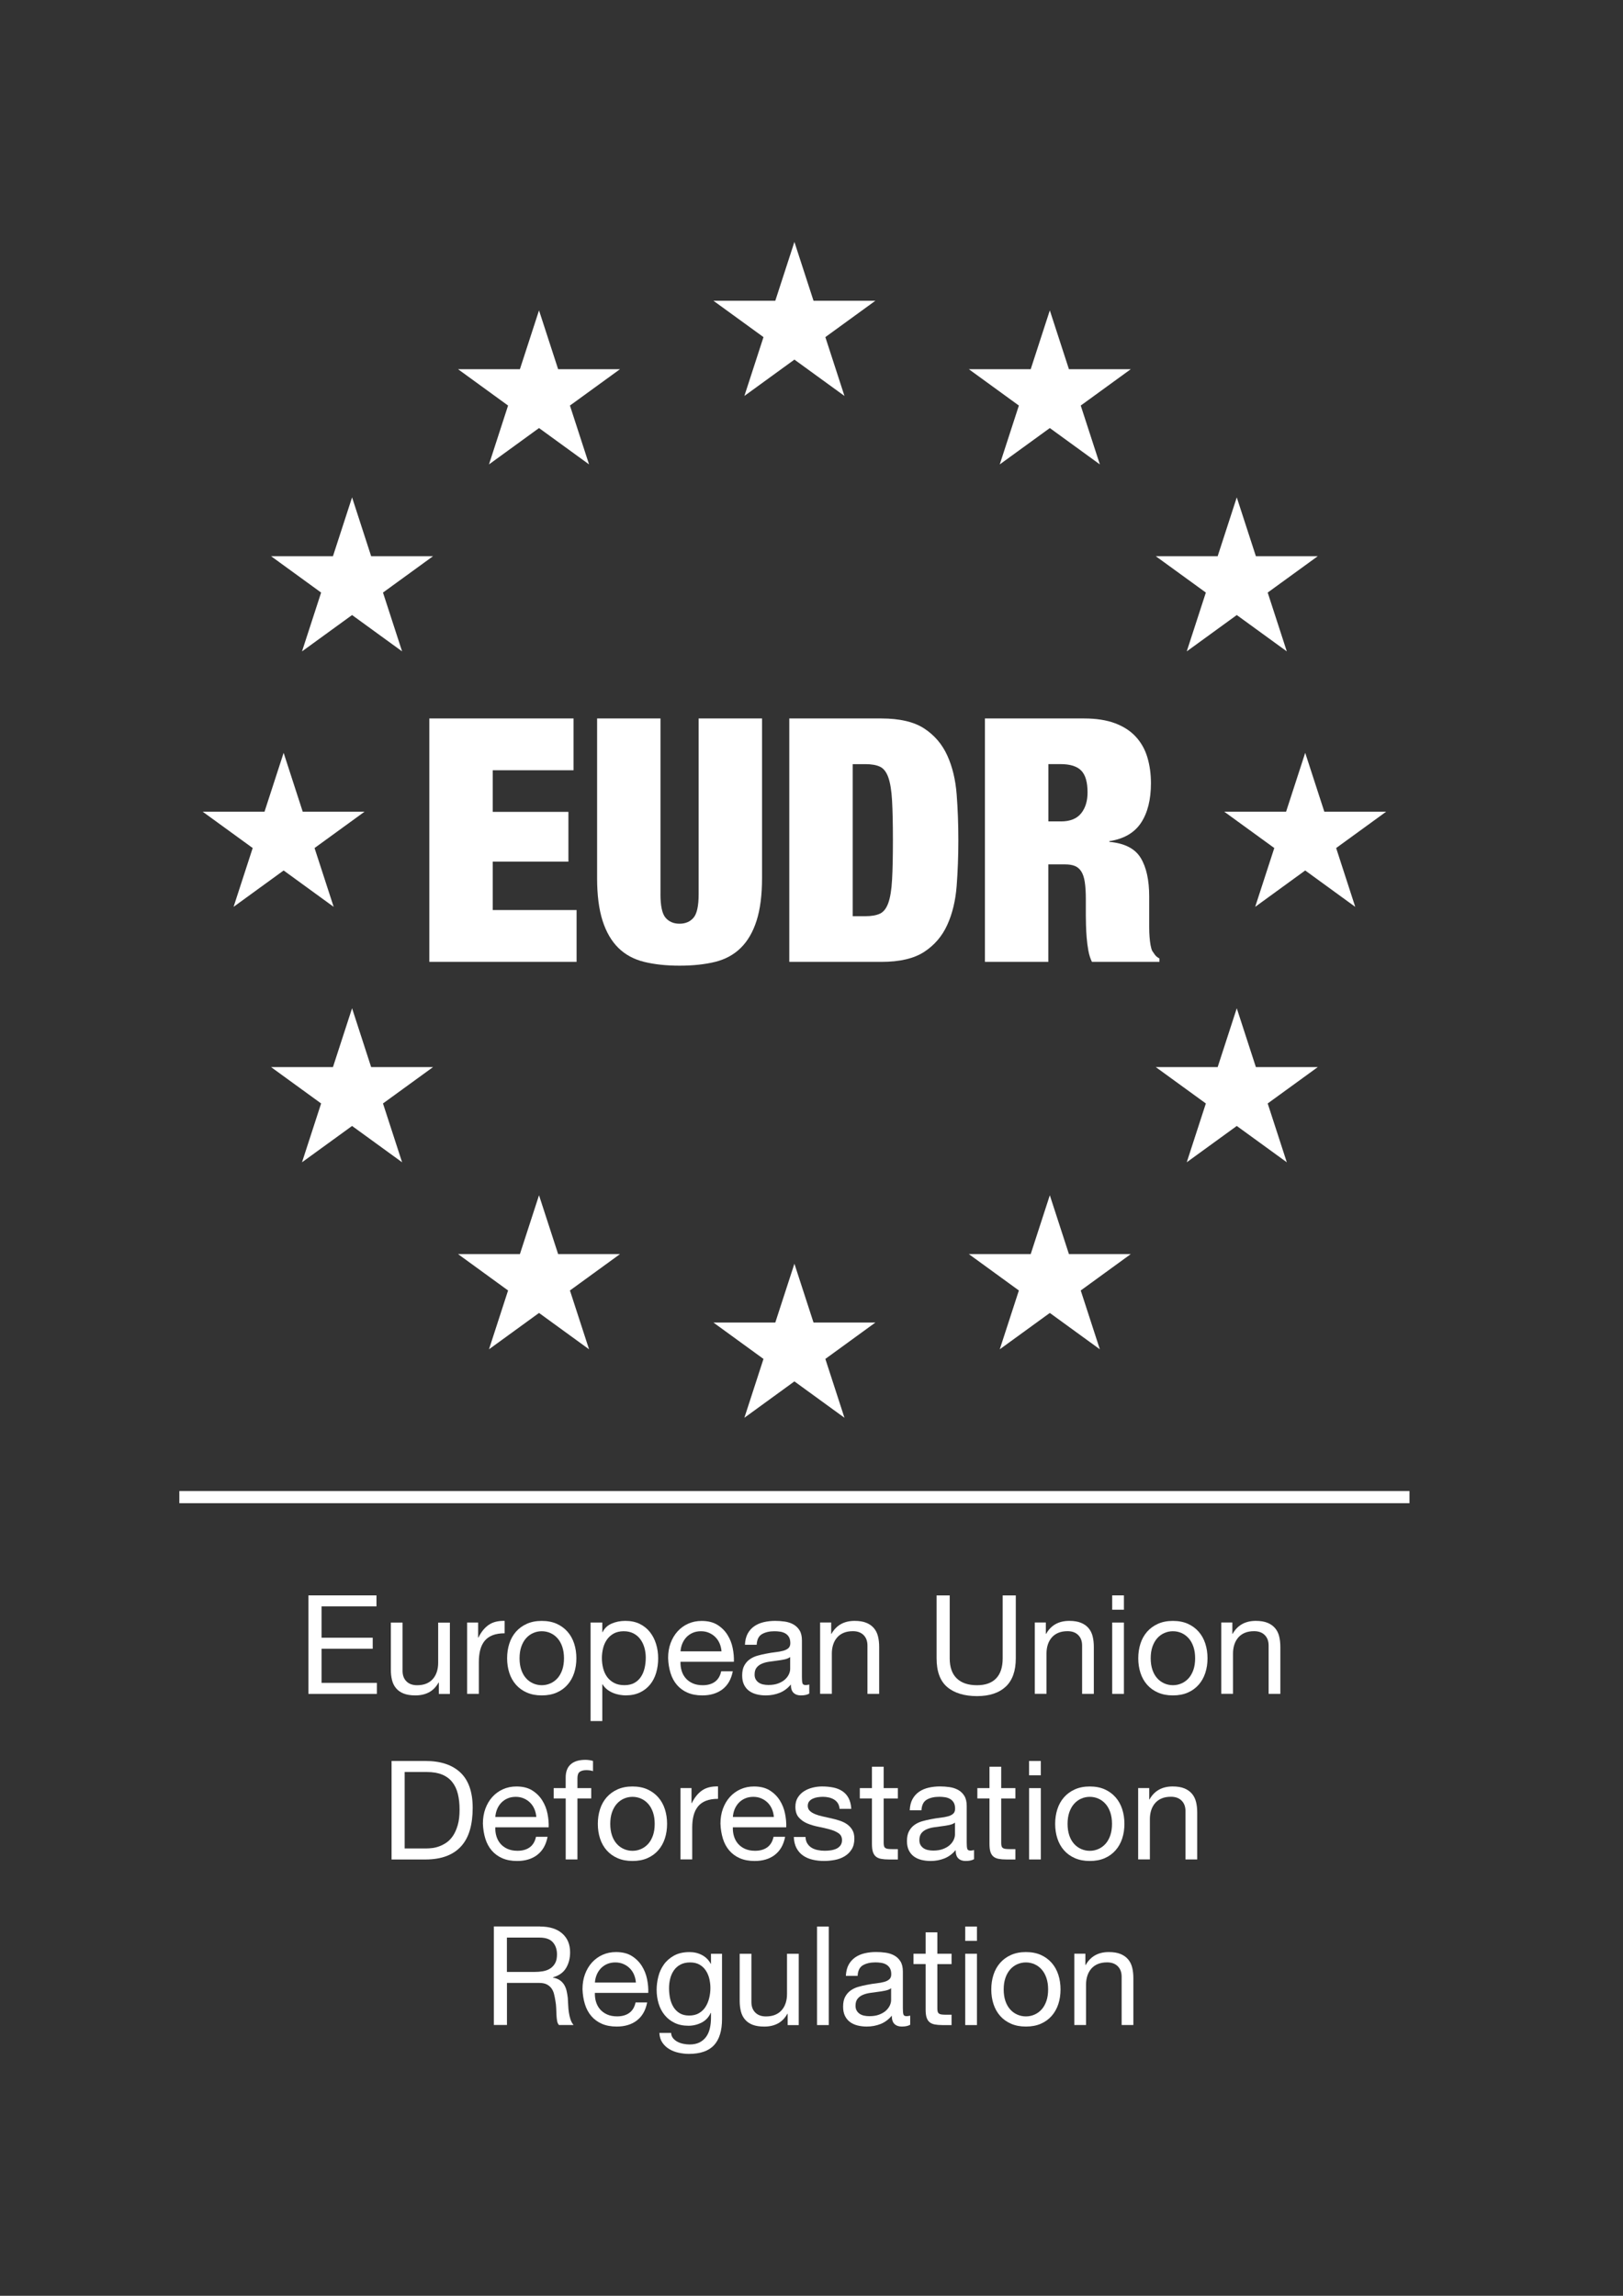 <?xml version="1.0" encoding="UTF-8"?>
<svg id="Modo_de_aislamiento" xmlns="http://www.w3.org/2000/svg" version="1.1" viewBox="0 0 595.28 841.89">
  <rect x="0" y="0" width="595.28" height="841.89" fill="#333333" stroke="none"/>
  <!-- Generator: Adobe Illustrator 29.8.1, SVG Export Plug-In . SVG Version: 2.1.1 Build 2)  -->
  <defs>
    <style>
      .st0 {
        fill: #fff;
      }
    </style>
  </defs>
  <g>
    <polygon class="st0" points="291.37 88.72 284.36 110.29 261.67 110.29 261.67 110.29 280.03 123.62 273.02 145.2 291.37 131.87 309.73 145.2 302.72 123.62 321.07 110.29 298.38 110.29 291.37 88.72"/>
    <polygon class="st0" points="298.38 484.99 291.37 463.42 284.36 484.99 261.67 484.99 280.03 498.33 273.02 519.91 291.37 506.57 309.73 519.91 302.72 498.33 321.07 484.99 298.38 484.99"/>
    <polygon class="st0" points="104.03 319.21 122.38 332.55 115.37 310.98 133.72 297.65 111.03 297.65 104.03 276.07 97.02 297.65 74.33 297.65 92.68 310.98 85.67 332.55 104.03 319.21"/>
    <polygon class="st0" points="197.7 113.82 190.69 135.39 168 135.39 186.35 148.72 179.35 170.3 197.7 156.97 216.05 170.3 209.04 148.72 227.4 135.39 204.71 135.39 197.7 113.82"/>
    <polygon class="st0" points="129.13 182.39 122.12 203.97 99.43 203.97 117.78 217.3 110.77 238.87 129.13 225.54 147.48 238.87 147.48 238.87 147.48 238.87 140.47 217.3 158.82 203.97 136.13 203.97 129.13 182.39"/>
    <polygon class="st0" points="136.13 391.32 129.13 369.74 122.12 391.32 99.43 391.32 117.78 404.65 110.77 426.22 129.13 412.9 147.48 426.22 140.47 404.65 158.82 391.32 136.13 391.32"/>
    <polygon class="st0" points="204.71 459.89 197.7 438.31 190.69 459.89 168 459.89 186.35 473.23 179.35 494.8 197.7 481.47 216.05 494.8 209.04 473.23 227.4 459.89 204.71 459.89"/>
    <polygon class="st0" points="508.42 297.65 485.73 297.65 478.72 276.07 471.71 297.65 449.02 297.65 467.38 310.98 460.37 332.55 478.72 319.21 497.07 332.55 490.07 310.98 508.42 297.65"/>
    <polygon class="st0" points="385.05 113.82 378.04 135.39 355.35 135.39 373.7 148.72 366.69 170.3 385.05 156.97 403.4 170.3 396.39 148.72 414.74 135.39 392.06 135.39 385.05 113.82"/>
    <polygon class="st0" points="442.28 217.3 435.27 238.87 453.62 225.54 471.97 238.87 464.96 217.3 483.32 203.97 460.63 203.97 453.62 182.39 446.61 203.97 423.92 203.97 442.28 217.3"/>
    <polygon class="st0" points="460.63 391.32 453.62 369.74 446.61 391.32 423.92 391.32 442.28 404.65 435.27 426.22 453.62 412.9 471.97 426.22 464.96 404.65 483.32 391.32 460.63 391.32"/>
    <polygon class="st0" points="392.06 459.89 385.05 438.31 378.04 459.89 355.35 459.89 373.7 473.23 366.69 494.8 385.05 481.47 403.4 494.8 396.39 473.23 414.74 459.89 392.06 459.89"/>
  </g>
  <rect class="st0" x="65.78" y="546.78" width="451.19" height="4.46"/>
  <g>
    <path class="st0" d="M210.36,263.47v19h-29.63v15.25h27.75v18.25h-27.75v17.75h30.75v19h-54.01v-89.26h52.88Z"/>
    <path class="st0" d="M242.24,327.85c0,4.33.62,7.23,1.87,8.69,1.25,1.46,2.96,2.19,5.13,2.19s3.88-.73,5.13-2.19c1.25-1.46,1.88-4.35,1.88-8.69v-64.38h23.25v58.51c0,6.25-.67,11.46-2,15.63-1.33,4.17-3.27,7.5-5.81,10-2.54,2.5-5.69,4.21-9.44,5.13-3.75.92-8.08,1.38-13,1.38s-9.15-.46-12.94-1.38c-3.79-.92-6.96-2.63-9.5-5.13-2.54-2.5-4.48-5.83-5.81-10-1.33-4.17-2-9.38-2-15.63v-58.51h23.25v64.38Z"/>
    <path class="st0" d="M323.25,263.47c6.75,0,12,1.23,15.75,3.69,3.75,2.46,6.56,5.75,8.44,9.88,1.88,4.13,3.02,8.88,3.44,14.25.42,5.38.62,10.98.62,16.81s-.21,11.44-.62,16.81c-.42,5.38-1.56,10.13-3.44,14.25-1.87,4.13-4.69,7.42-8.44,9.88-3.75,2.46-9,3.69-15.75,3.69h-33.76v-89.26h33.76ZM317.38,335.98c2.25,0,4.04-.31,5.38-.94,1.33-.63,2.35-1.94,3.06-3.94.71-2,1.17-4.83,1.37-8.5.21-3.67.31-8.5.31-14.5s-.11-10.83-.31-14.5c-.21-3.67-.67-6.5-1.37-8.5-.71-2-1.73-3.31-3.06-3.94-1.33-.63-3.13-.94-5.38-.94h-4.63v55.76h4.63Z"/>
    <path class="st0" d="M397.64,263.47c4.42,0,8.19.58,11.31,1.75,3.13,1.17,5.67,2.81,7.63,4.94,1.96,2.13,3.38,4.65,4.25,7.56.87,2.92,1.31,6.08,1.31,9.5,0,6-1.21,10.84-3.63,14.5-2.42,3.67-6.29,5.92-11.63,6.75v.25c5.58.5,9.42,2.46,11.5,5.88,2.08,3.42,3.12,8.13,3.12,14.13v11.25c0,1.25.04,2.44.13,3.56.08,1.13.21,2.15.37,3.06.17.92.38,1.63.63,2.13.33.5.67.98,1,1.44.33.46.87.9,1.62,1.31v1.25h-24.75c-.58-1.17-1.02-2.54-1.31-4.13-.29-1.58-.5-3.17-.62-4.75-.13-1.58-.21-3.1-.25-4.56-.04-1.46-.06-2.65-.06-3.56v-6c0-2.5-.13-4.58-.38-6.25-.25-1.67-.69-2.98-1.31-3.94-.63-.96-1.42-1.63-2.38-2-.96-.38-2.15-.56-3.56-.56h-6.13v35.75h-23.25v-89.26h36.38ZM389.14,301.22c3.33,0,5.79-.98,7.38-2.94,1.58-1.96,2.37-4.52,2.37-7.69,0-3.75-.77-6.42-2.31-8-1.54-1.58-4.06-2.38-7.56-2.38h-4.5v21h4.63Z"/>
  </g>
  <g>
    <path class="st0" d="M138.08,585.03v4.05h-20.14v11.49h18.77v4.05h-18.77v12.5h20.29v4.05h-25.1v-36.13h24.95Z"/>
    <path class="st0" d="M160.95,621.16v-4.15h-.1c-.91,1.62-2.07,2.81-3.49,3.57-1.42.76-3.09,1.14-5.01,1.14-1.72,0-3.15-.23-4.3-.68s-2.07-1.1-2.78-1.95c-.71-.84-1.21-1.85-1.49-3.01-.29-1.16-.43-2.45-.43-3.87v-17.2h4.3v17.71c0,1.62.47,2.9,1.42,3.85.94.94,2.24,1.42,3.9,1.42,1.32,0,2.45-.2,3.42-.61.96-.4,1.76-.98,2.4-1.72.64-.74,1.12-1.61,1.44-2.61.32-1,.48-2.08.48-3.26v-14.77h4.3v26.16h-4.05Z"/>
    <path class="st0" d="M175.37,595v5.52h.1c1.04-2.13,2.33-3.69,3.85-4.71s3.44-1.48,5.77-1.42v4.55c-1.72,0-3.19.24-4.4.71-1.21.47-2.19,1.16-2.93,2.07-.74.91-1.28,2.02-1.62,3.31s-.51,2.79-.51,4.48v11.64h-4.3v-26.16h4.05Z"/>
    <path class="st0" d="M186.81,602.72c.54-1.67,1.35-3.12,2.43-4.35,1.08-1.23,2.41-2.2,4-2.91,1.59-.71,3.41-1.06,5.46-1.06s3.92.35,5.49,1.06c1.57.71,2.89,1.68,3.97,2.91,1.08,1.23,1.89,2.68,2.43,4.35.54,1.67.81,3.47.81,5.39s-.27,3.71-.81,5.36c-.54,1.65-1.35,3.1-2.43,4.33-1.08,1.23-2.4,2.19-3.97,2.88-1.57.69-3.4,1.04-5.49,1.04s-3.88-.35-5.46-1.04c-1.59-.69-2.92-1.65-4-2.88-1.08-1.23-1.89-2.67-2.43-4.33-.54-1.65-.81-3.44-.81-5.36s.27-3.72.81-5.39ZM191.19,612.33c.42,1.23,1,2.26,1.75,3.09.74.83,1.61,1.46,2.61,1.9,1,.44,2.05.66,3.16.66s2.17-.22,3.16-.66c1-.44,1.86-1.07,2.61-1.9.74-.83,1.32-1.86,1.75-3.09.42-1.23.63-2.64.63-4.22s-.21-2.99-.63-4.23c-.42-1.23-1-2.27-1.75-3.11s-1.61-1.48-2.61-1.92c-1-.44-2.05-.66-3.16-.66s-2.17.22-3.16.66c-1,.44-1.86,1.08-2.61,1.92-.74.84-1.32,1.88-1.75,3.11-.42,1.23-.63,2.64-.63,4.23s.21,2.99.63,4.22Z"/>
    <path class="st0" d="M220.91,595v3.54h.1c.71-1.45,1.82-2.51,3.34-3.16,1.52-.66,3.19-.99,5.01-.99,2.02,0,3.79.37,5.29,1.11s2.75,1.75,3.74,3.01c.99,1.27,1.75,2.72,2.25,4.38.51,1.65.76,3.41.76,5.26s-.25,3.61-.73,5.26c-.49,1.65-1.23,3.1-2.23,4.33-1,1.23-2.24,2.2-3.74,2.91s-3.25,1.06-5.24,1.06c-.64,0-1.36-.07-2.15-.2-.79-.14-1.58-.35-2.35-.66s-1.51-.72-2.2-1.24c-.69-.52-1.27-1.17-1.75-1.95h-.1v13.46h-4.3v-36.13h4.3ZM236.37,604.29c-.32-1.16-.81-2.2-1.47-3.11-.66-.91-1.5-1.64-2.53-2.18s-2.23-.81-3.62-.81-2.68.29-3.69.86c-1.01.57-1.84,1.32-2.48,2.25-.64.93-1.1,1.98-1.39,3.16-.29,1.18-.43,2.38-.43,3.59,0,1.28.15,2.52.46,3.72.3,1.2.78,2.25,1.44,3.16.66.91,1.51,1.64,2.55,2.2s2.31.84,3.8.84,2.72-.29,3.72-.86c.99-.57,1.8-1.33,2.4-2.28.61-.94,1.04-2.02,1.32-3.24.27-1.21.4-2.46.4-3.74,0-1.21-.16-2.4-.48-3.57Z"/>
    <path class="st0" d="M264.99,619.49c-1.96,1.48-4.42,2.23-7.39,2.23-2.09,0-3.9-.34-5.44-1.01-1.54-.67-2.83-1.62-3.87-2.83s-1.83-2.66-2.35-4.35c-.52-1.69-.82-3.52-.89-5.52,0-1.99.3-3.81.91-5.46.61-1.65,1.46-3.09,2.55-4.3,1.1-1.21,2.4-2.16,3.9-2.83,1.5-.67,3.14-1.01,4.93-1.01,2.33,0,4.26.48,5.79,1.44,1.53.96,2.77,2.18,3.69,3.67.93,1.48,1.57,3.1,1.92,4.86.35,1.75.5,3.42.43,5.01h-19.58c-.03,1.15.1,2.23.41,3.26.3,1.03.79,1.94,1.47,2.73.67.79,1.53,1.43,2.58,1.9,1.04.47,2.28.71,3.69.71,1.82,0,3.31-.42,4.48-1.27,1.16-.84,1.93-2.13,2.3-3.85h4.25c-.57,2.94-1.84,5.15-3.8,6.63ZM263.95,602.69c-.39-.91-.91-1.69-1.57-2.35s-1.43-1.18-2.33-1.57c-.89-.39-1.88-.58-2.96-.58s-2.12.19-3.01.58c-.89.39-1.66.92-2.3,1.59-.64.68-1.15,1.46-1.52,2.35-.37.89-.59,1.85-.66,2.86h15.03c-.07-1.01-.3-1.97-.68-2.88Z"/>
    <path class="st0" d="M296.81,621.06c-.74.44-1.77.66-3.09.66-1.11,0-2-.31-2.66-.94-.66-.62-.99-1.64-.99-3.06-1.18,1.42-2.56,2.44-4.12,3.06s-3.26.94-5.09.94c-1.18,0-2.3-.13-3.36-.4-1.06-.27-1.98-.69-2.76-1.27-.78-.57-1.39-1.32-1.85-2.25-.45-.93-.68-2.05-.68-3.36,0-1.48.25-2.7.76-3.64.51-.94,1.17-1.71,2-2.3.83-.59,1.77-1.04,2.83-1.34s2.15-.56,3.26-.76c1.18-.24,2.3-.41,3.37-.53,1.06-.12,2-.29,2.81-.51.81-.22,1.45-.54,1.92-.96.47-.42.71-1.04.71-1.85,0-.94-.18-1.7-.53-2.28-.35-.57-.81-1.01-1.37-1.32-.56-.3-1.18-.51-1.87-.61-.69-.1-1.38-.15-2.05-.15-1.82,0-3.34.35-4.55,1.04-1.21.69-1.87,2-1.97,3.92h-4.3c.07-1.62.41-2.99,1.01-4.1.61-1.11,1.42-2.02,2.43-2.71s2.17-1.19,3.47-1.49,2.69-.46,4.17-.46c1.18,0,2.35.08,3.52.25,1.16.17,2.22.51,3.16,1.04s1.7,1.25,2.28,2.2.86,2.17.86,3.69v13.43c0,1.01.06,1.75.18,2.22.12.47.51.71,1.19.71.37,0,.81-.07,1.32-.2v3.34ZM289.83,607.65c-.54.4-1.25.7-2.13.88s-1.8.34-2.76.45c-.96.12-1.93.25-2.91.4s-1.86.39-2.63.73c-.78.34-1.41.81-1.9,1.43-.49.62-.73,1.47-.73,2.54,0,.71.14,1.3.43,1.79s.66.88,1.11,1.18c.46.3.99.52,1.59.65.61.13,1.25.2,1.92.2,1.42,0,2.63-.19,3.64-.58,1.01-.39,1.84-.87,2.48-1.46.64-.59,1.11-1.23,1.42-1.91s.46-1.33.46-1.94v-4.38Z"/>
    <path class="st0" d="M304.86,595v4.15h.1c1.79-3.17,4.62-4.76,8.5-4.76,1.72,0,3.15.24,4.3.71,1.15.47,2.07,1.13,2.78,1.97.71.84,1.21,1.85,1.49,3.01.29,1.16.43,2.45.43,3.87v17.2h-4.3v-17.71c0-1.62-.47-2.9-1.42-3.85-.94-.94-2.24-1.42-3.9-1.42-1.32,0-2.45.2-3.42.61-.96.4-1.76.98-2.4,1.72s-1.12,1.61-1.44,2.61c-.32,1-.48,2.08-.48,3.26v14.77h-4.3v-26.16h4.05Z"/>
    <path class="st0" d="M368.87,618.51c-2.46,2.31-5.97,3.47-10.53,3.47s-8.29-1.1-10.9-3.31c-2.62-2.21-3.92-5.73-3.92-10.55v-23.07h4.81v23.07c0,3.24.86,5.69,2.58,7.36,1.72,1.67,4.2,2.51,7.44,2.51,3.07,0,5.41-.84,7.01-2.51,1.6-1.67,2.4-4.12,2.4-7.36v-23.07h4.81v23.07c0,4.62-1.23,8.09-3.69,10.4Z"/>
    <path class="st0" d="M383.59,595v4.15h.1c1.79-3.17,4.62-4.76,8.5-4.76,1.72,0,3.15.24,4.3.71,1.15.47,2.07,1.13,2.78,1.97.71.84,1.21,1.85,1.49,3.01.29,1.16.43,2.45.43,3.87v17.2h-4.3v-17.71c0-1.62-.47-2.9-1.42-3.85-.94-.94-2.24-1.42-3.9-1.42-1.32,0-2.45.2-3.42.61-.96.4-1.76.98-2.4,1.72s-1.12,1.61-1.44,2.61c-.32,1-.48,2.08-.48,3.26v14.77h-4.3v-26.16h4.05Z"/>
    <path class="st0" d="M407.93,590.3v-5.26h4.3v5.26h-4.3ZM412.23,595v26.16h-4.3v-26.16h4.3Z"/>
    <path class="st0" d="M418.3,602.72c.54-1.67,1.35-3.12,2.43-4.35,1.08-1.23,2.41-2.2,4-2.91,1.59-.71,3.41-1.06,5.46-1.06s3.92.35,5.49,1.06c1.57.71,2.89,1.68,3.97,2.91,1.08,1.23,1.89,2.68,2.43,4.35.54,1.67.81,3.47.81,5.39s-.27,3.71-.81,5.36c-.54,1.65-1.35,3.1-2.43,4.33-1.08,1.23-2.4,2.19-3.97,2.88-1.57.69-3.4,1.04-5.49,1.04s-3.88-.35-5.46-1.04c-1.59-.69-2.92-1.65-4-2.88-1.08-1.23-1.89-2.67-2.43-4.33-.54-1.65-.81-3.44-.81-5.36s.27-3.72.81-5.39ZM422.68,612.33c.42,1.23,1,2.26,1.75,3.09.74.83,1.61,1.46,2.61,1.9,1,.44,2.05.66,3.16.66s2.17-.22,3.16-.66c1-.44,1.86-1.07,2.61-1.9.74-.83,1.32-1.86,1.75-3.09.42-1.23.63-2.64.63-4.22s-.21-2.99-.63-4.23c-.42-1.23-1-2.27-1.75-3.11s-1.61-1.48-2.61-1.92c-1-.44-2.05-.66-3.16-.66s-2.17.22-3.16.66c-1,.44-1.86,1.08-2.61,1.92-.74.84-1.32,1.88-1.75,3.11-.42,1.23-.63,2.64-.63,4.23s.21,2.99.63,4.22Z"/>
    <path class="st0" d="M452,595v4.15h.1c1.79-3.17,4.62-4.76,8.5-4.76,1.72,0,3.15.24,4.3.71,1.15.47,2.07,1.13,2.78,1.97.71.84,1.21,1.85,1.49,3.01.29,1.16.43,2.45.43,3.87v17.2h-4.3v-17.71c0-1.62-.47-2.9-1.42-3.85-.94-.94-2.24-1.42-3.9-1.42-1.32,0-2.45.2-3.42.61-.96.4-1.76.98-2.4,1.72s-1.12,1.61-1.44,2.61c-.32,1-.48,2.08-.48,3.26v14.77h-4.3v-26.16h4.05Z"/>
    <path class="st0" d="M156.02,645.76c5.57,0,9.85,1.42,12.85,4.25s4.5,7.15,4.5,12.95c0,3.04-.34,5.73-1.01,8.07s-1.72,4.32-3.14,5.92c-1.42,1.6-3.22,2.83-5.41,3.67-2.19.84-4.79,1.27-7.79,1.27h-12.4v-36.13h12.4ZM156.42,677.84c.54,0,1.21-.04,2.02-.13.81-.08,1.67-.29,2.58-.61.91-.32,1.81-.78,2.71-1.39.89-.61,1.69-1.43,2.4-2.48.71-1.05,1.29-2.35,1.75-3.92s.68-3.47.68-5.69-.21-4.09-.63-5.79c-.42-1.7-1.11-3.15-2.07-4.35-.96-1.2-2.2-2.11-3.72-2.73-1.52-.62-3.39-.94-5.62-.94h-8.1v28.03h7.99Z"/>
    <path class="st0" d="M197.06,680.21c-1.96,1.49-4.42,2.23-7.39,2.23-2.09,0-3.9-.34-5.44-1.01-1.54-.67-2.83-1.62-3.87-2.83s-1.83-2.66-2.35-4.35-.82-3.53-.89-5.52c0-1.99.3-3.81.91-5.47.61-1.65,1.46-3.09,2.55-4.3,1.1-1.21,2.4-2.16,3.9-2.83,1.5-.67,3.14-1.01,4.93-1.01,2.33,0,4.26.48,5.79,1.44,1.53.96,2.77,2.19,3.69,3.67.93,1.49,1.57,3.1,1.92,4.86.35,1.75.5,3.42.43,5.01h-19.58c-.03,1.15.1,2.24.41,3.26s.79,1.94,1.47,2.73c.67.79,1.53,1.43,2.58,1.9,1.04.47,2.28.71,3.69.71,1.82,0,3.31-.42,4.48-1.27,1.16-.84,1.93-2.12,2.3-3.85h4.25c-.57,2.94-1.84,5.15-3.8,6.63ZM196.02,663.42c-.39-.91-.91-1.69-1.57-2.35s-1.43-1.18-2.33-1.57c-.89-.39-1.88-.58-2.96-.58s-2.12.19-3.01.58c-.89.39-1.66.92-2.3,1.59-.64.68-1.15,1.46-1.52,2.35-.37.89-.59,1.85-.66,2.86h15.03c-.07-1.01-.3-1.97-.68-2.88Z"/>
    <path class="st0" d="M203.08,659.52v-3.8h4.4v-3.9c0-2.12.61-3.74,1.85-4.83,1.23-1.1,3.03-1.64,5.39-1.64.41,0,.87.03,1.39.1.52.07.99.17,1.39.3v3.74c-.37-.13-.78-.23-1.21-.28-.44-.05-.84-.08-1.21-.08-1.05,0-1.86.2-2.43.61-.57.41-.86,1.18-.86,2.33v3.64h5.06v3.8h-5.06v22.37h-4.3v-22.37h-4.4Z"/>
    <path class="st0" d="M220.08,663.44c.54-1.67,1.35-3.12,2.43-4.35,1.08-1.23,2.41-2.2,4-2.91,1.59-.71,3.41-1.06,5.46-1.06s3.92.35,5.49,1.06c1.57.71,2.89,1.68,3.97,2.91,1.08,1.23,1.89,2.68,2.43,4.35.54,1.67.81,3.47.81,5.39s-.27,3.71-.81,5.36-1.35,3.1-2.43,4.33c-1.08,1.23-2.4,2.19-3.97,2.88-1.57.69-3.4,1.04-5.49,1.04s-3.88-.35-5.46-1.04c-1.59-.69-2.92-1.65-4-2.88-1.08-1.23-1.89-2.67-2.43-4.33s-.81-3.44-.81-5.36.27-3.72.81-5.39ZM224.46,673.06c.42,1.23,1,2.26,1.75,3.09.74.83,1.61,1.46,2.61,1.9,1,.44,2.05.66,3.16.66s2.17-.22,3.16-.66c1-.44,1.86-1.07,2.61-1.9.74-.83,1.32-1.86,1.75-3.09.42-1.23.63-2.64.63-4.23s-.21-2.99-.63-4.22c-.42-1.23-1-2.27-1.75-3.11-.74-.84-1.61-1.48-2.61-1.92-1-.44-2.05-.66-3.16-.66s-2.17.22-3.16.66c-1,.44-1.86,1.08-2.61,1.92-.74.84-1.32,1.88-1.75,3.11-.42,1.23-.63,2.64-.63,4.22s.21,2.99.63,4.23Z"/>
    <path class="st0" d="M253.63,655.72v5.51h.1c1.04-2.12,2.33-3.69,3.85-4.71s3.44-1.48,5.77-1.42v4.55c-1.72,0-3.19.24-4.4.71s-2.19,1.16-2.93,2.07c-.74.91-1.28,2.02-1.62,3.31s-.51,2.79-.51,4.48v11.64h-4.3v-26.16h4.05Z"/>
    <path class="st0" d="M284.19,680.21c-1.96,1.49-4.42,2.23-7.39,2.23-2.09,0-3.9-.34-5.44-1.01-1.54-.67-2.83-1.62-3.87-2.83s-1.83-2.66-2.35-4.35-.82-3.53-.89-5.52c0-1.99.3-3.81.91-5.47.61-1.65,1.46-3.09,2.55-4.3,1.1-1.21,2.4-2.16,3.9-2.83,1.5-.67,3.14-1.01,4.93-1.01,2.33,0,4.26.48,5.79,1.44,1.53.96,2.77,2.19,3.69,3.67.93,1.49,1.57,3.1,1.92,4.86.35,1.75.5,3.42.43,5.01h-19.58c-.03,1.15.1,2.24.41,3.26s.79,1.94,1.47,2.73c.67.79,1.53,1.43,2.58,1.9,1.04.47,2.28.71,3.69.71,1.82,0,3.31-.42,4.48-1.27,1.16-.84,1.93-2.12,2.3-3.85h4.25c-.57,2.94-1.84,5.15-3.8,6.63ZM283.15,663.42c-.39-.91-.91-1.69-1.57-2.35s-1.43-1.18-2.33-1.57c-.89-.39-1.88-.58-2.96-.58s-2.12.19-3.01.58c-.89.39-1.66.92-2.3,1.59-.64.68-1.15,1.46-1.52,2.35-.37.89-.59,1.85-.66,2.86h15.03c-.07-1.01-.3-1.97-.68-2.88Z"/>
    <path class="st0" d="M296.13,676.04c.4.66.94,1.18,1.59,1.57.66.39,1.4.67,2.23.83.83.17,1.68.25,2.56.25.67,0,1.38-.05,2.12-.15.74-.1,1.43-.29,2.05-.56.62-.27,1.14-.67,1.54-1.19.4-.52.61-1.19.61-2,0-1.11-.42-1.96-1.27-2.53-.84-.57-1.9-1.04-3.16-1.39s-2.64-.67-4.12-.96c-1.48-.29-2.86-.69-4.12-1.21-1.27-.52-2.32-1.26-3.16-2.2-.84-.94-1.27-2.26-1.27-3.95,0-1.32.3-2.45.89-3.39.59-.94,1.35-1.71,2.28-2.3s1.97-1.03,3.14-1.32c1.16-.29,2.32-.43,3.47-.43,1.48,0,2.85.13,4.1.38s2.35.69,3.31,1.32c.96.62,1.73,1.47,2.3,2.53.57,1.06.91,2.39,1.01,3.97h-4.3c-.07-.84-.29-1.54-.66-2.1-.37-.56-.84-1-1.42-1.34-.57-.34-1.21-.58-1.9-.73-.69-.15-1.39-.23-2.1-.23-.64,0-1.29.05-1.95.15-.66.1-1.26.28-1.8.53-.54.25-.98.59-1.32,1.01-.34.42-.51.97-.51,1.64,0,.74.26,1.36.78,1.85.52.49,1.19.89,2,1.21.81.32,1.72.59,2.73.81,1.01.22,2.02.45,3.04.68,1.08.24,2.13.52,3.16.86s1.94.78,2.73,1.34c.79.56,1.43,1.26,1.92,2.1.49.84.73,1.89.73,3.14,0,1.59-.33,2.9-.99,3.95-.66,1.05-1.52,1.89-2.58,2.53-1.06.64-2.26,1.09-3.59,1.34-1.33.25-2.66.38-3.97.38-1.45,0-2.83-.15-4.15-.46-1.32-.3-2.48-.8-3.49-1.49-1.01-.69-1.82-1.6-2.43-2.73-.61-1.13-.94-2.5-1.01-4.12h4.3c.03.94.25,1.75.66,2.4Z"/>
    <path class="st0" d="M329.32,655.72v3.8h-5.21v16.24c0,.51.04.91.13,1.21.08.3.25.54.48.71.24.17.56.28.99.33s.97.08,1.64.08h1.97v3.8h-3.29c-1.11,0-2.07-.08-2.86-.23-.79-.15-1.43-.43-1.92-.84-.49-.41-.85-.98-1.09-1.72-.24-.74-.35-1.72-.35-2.94v-16.65h-4.45v-3.8h4.45v-7.84h4.3v7.84h5.21Z"/>
    <path class="st0" d="M357.25,681.78c-.74.44-1.77.66-3.09.66-1.11,0-2-.31-2.66-.94-.66-.62-.99-1.64-.99-3.06-1.18,1.42-2.56,2.44-4.12,3.06s-3.26.94-5.09.94c-1.18,0-2.3-.14-3.36-.4-1.06-.27-1.98-.69-2.76-1.27s-1.39-1.32-1.85-2.25c-.45-.93-.68-2.05-.68-3.37,0-1.48.25-2.7.76-3.64.51-.94,1.17-1.71,2-2.3.83-.59,1.77-1.04,2.83-1.34,1.06-.3,2.15-.56,3.26-.76,1.18-.24,2.3-.41,3.37-.53,1.06-.12,2-.29,2.81-.51.81-.22,1.45-.54,1.92-.96.47-.42.71-1.04.71-1.85,0-.94-.18-1.7-.53-2.28-.35-.57-.81-1.01-1.37-1.32s-1.18-.51-1.87-.61c-.69-.1-1.38-.15-2.05-.15-1.82,0-3.34.35-4.55,1.04-1.21.69-1.87,2-1.97,3.92h-4.3c.07-1.62.41-2.99,1.01-4.1.61-1.11,1.42-2.02,2.43-2.71,1.01-.69,2.17-1.19,3.47-1.49s2.69-.46,4.17-.46c1.18,0,2.35.08,3.52.25,1.16.17,2.22.51,3.16,1.03s1.7,1.25,2.28,2.2c.57.94.86,2.17.86,3.69v13.43c0,1.01.06,1.75.18,2.22.12.47.51.71,1.19.71.37,0,.81-.07,1.32-.2v3.34ZM350.27,668.37c-.54.4-1.25.7-2.13.88-.88.18-1.8.34-2.76.45-.96.12-1.93.25-2.91.4s-1.86.39-2.63.73c-.78.34-1.41.81-1.9,1.43-.49.62-.73,1.47-.73,2.54,0,.71.14,1.3.43,1.79s.66.88,1.11,1.18c.46.3.99.52,1.59.65.61.13,1.25.2,1.92.2,1.42,0,2.63-.19,3.64-.58,1.01-.39,1.84-.87,2.48-1.46s1.11-1.23,1.42-1.91.46-1.33.46-1.94v-4.38Z"/>
    <path class="st0" d="M372.43,655.72v3.8h-5.21v16.24c0,.51.04.91.13,1.21.08.3.25.54.48.71.24.17.56.28.99.33s.97.08,1.64.08h1.97v3.8h-3.29c-1.11,0-2.07-.08-2.86-.23-.79-.15-1.43-.43-1.92-.84-.49-.41-.85-.98-1.09-1.72-.24-.74-.35-1.72-.35-2.94v-16.65h-4.45v-3.8h4.45v-7.84h4.3v7.84h5.21Z"/>
    <path class="st0" d="M377.44,651.02v-5.26h4.3v5.26h-4.3ZM381.75,655.72v26.16h-4.3v-26.16h4.3Z"/>
    <path class="st0" d="M387.82,663.44c.54-1.67,1.35-3.12,2.43-4.35,1.08-1.23,2.41-2.2,4-2.91,1.59-.71,3.41-1.06,5.46-1.06s3.92.35,5.49,1.06c1.57.71,2.89,1.68,3.97,2.91,1.08,1.23,1.89,2.68,2.43,4.35.54,1.67.81,3.47.81,5.39s-.27,3.71-.81,5.36-1.35,3.1-2.43,4.33c-1.08,1.23-2.4,2.19-3.97,2.88-1.57.69-3.4,1.04-5.49,1.04s-3.88-.35-5.46-1.04c-1.59-.69-2.92-1.65-4-2.88-1.08-1.23-1.89-2.67-2.43-4.33s-.81-3.44-.81-5.36.27-3.72.81-5.39ZM392.19,673.06c.42,1.23,1,2.26,1.75,3.09.74.83,1.61,1.46,2.61,1.9,1,.44,2.05.66,3.16.66s2.17-.22,3.16-.66c1-.44,1.86-1.07,2.61-1.9.74-.83,1.32-1.86,1.75-3.09.42-1.23.63-2.64.63-4.23s-.21-2.99-.63-4.22c-.42-1.23-1-2.27-1.75-3.11-.74-.84-1.61-1.48-2.61-1.92-1-.44-2.05-.66-3.16-.66s-2.17.22-3.16.66c-1,.44-1.86,1.08-2.61,1.92-.74.84-1.32,1.88-1.75,3.11-.42,1.23-.63,2.64-.63,4.22s.21,2.99.63,4.23Z"/>
    <path class="st0" d="M421.51,655.72v4.15h.1c1.79-3.17,4.62-4.76,8.5-4.76,1.72,0,3.15.24,4.3.71,1.15.47,2.07,1.13,2.78,1.97s1.21,1.85,1.49,3.01c.29,1.16.43,2.45.43,3.87v17.2h-4.3v-17.71c0-1.62-.47-2.9-1.42-3.85-.94-.94-2.24-1.42-3.9-1.42-1.32,0-2.45.2-3.42.61-.96.4-1.76.98-2.4,1.72-.64.74-1.12,1.61-1.44,2.61-.32,1-.48,2.08-.48,3.26v14.77h-4.3v-26.16h4.05Z"/>
    <path class="st0" d="M198.12,706.48c3.44,0,6.13.84,8.07,2.53,1.94,1.69,2.91,4,2.91,6.93,0,2.19-.5,4.12-1.49,5.77-1,1.65-2.59,2.78-4.78,3.39v.1c1.05.2,1.9.54,2.56,1.01.66.47,1.18,1.04,1.57,1.69.39.66.68,1.39.86,2.2.18.81.33,1.65.43,2.53.07.88.12,1.77.15,2.68.03.91.12,1.81.25,2.68.13.88.33,1.71.58,2.5.25.79.63,1.49,1.14,2.1h-5.36c-.34-.37-.57-.88-.68-1.52-.12-.64-.19-1.36-.23-2.15s-.07-1.64-.1-2.56c-.03-.91-.14-1.8-.3-2.68-.14-.88-.3-1.71-.51-2.51-.2-.79-.52-1.48-.96-2.07-.44-.59-1.01-1.06-1.72-1.42-.71-.35-1.65-.53-2.83-.53h-11.74v15.43h-4.81v-36.13h17ZM199.13,722.87c1.01-.17,1.9-.5,2.66-.99s1.37-1.15,1.82-1.97c.46-.83.68-1.9.68-3.21,0-1.82-.51-3.31-1.52-4.45-1.01-1.15-2.65-1.72-4.91-1.72h-11.94v12.6h10.02c1.11,0,2.18-.08,3.19-.25Z"/>
    <path class="st0" d="M233.59,740.93c-1.96,1.49-4.42,2.23-7.39,2.23-2.09,0-3.9-.34-5.44-1.01-1.54-.67-2.83-1.62-3.87-2.83s-1.83-2.66-2.35-4.35-.82-3.53-.89-5.52c0-1.99.3-3.81.91-5.47.61-1.65,1.46-3.09,2.55-4.3,1.1-1.21,2.4-2.16,3.9-2.83,1.5-.67,3.14-1.01,4.93-1.01,2.33,0,4.26.48,5.79,1.44,1.53.96,2.77,2.19,3.69,3.67.93,1.49,1.57,3.1,1.92,4.86.35,1.75.5,3.42.43,5.01h-19.58c-.03,1.15.1,2.24.41,3.26s.79,1.94,1.47,2.73c.67.79,1.53,1.43,2.58,1.9,1.04.47,2.28.71,3.69.71,1.82,0,3.31-.42,4.48-1.27,1.16-.84,1.93-2.12,2.3-3.85h4.25c-.57,2.94-1.84,5.15-3.8,6.63ZM232.55,724.14c-.39-.91-.91-1.69-1.57-2.35s-1.43-1.18-2.33-1.57c-.89-.39-1.88-.58-2.96-.58s-2.12.19-3.01.58c-.89.39-1.66.92-2.3,1.59-.64.68-1.15,1.46-1.52,2.35-.37.89-.59,1.85-.66,2.86h15.03c-.07-1.01-.3-1.97-.68-2.88Z"/>
    <path class="st0" d="M261.88,749.99c-1.96,2.13-5.03,3.19-9.21,3.19-1.21,0-2.45-.14-3.72-.41s-2.41-.71-3.44-1.32-1.88-1.4-2.55-2.38c-.68-.98-1.05-2.18-1.11-3.59h4.3c.03.78.28,1.43.73,1.97.45.54,1.01.98,1.67,1.32.66.34,1.37.58,2.15.73.78.15,1.52.23,2.23.23,1.42,0,2.61-.25,3.59-.73.98-.49,1.79-1.16,2.43-2.02.64-.86,1.1-1.9,1.39-3.11.29-1.21.43-2.55.43-4v-1.72h-.1c-.74,1.62-1.86,2.81-3.37,3.57-1.5.76-3.1,1.14-4.78,1.14-1.96,0-3.66-.35-5.11-1.06-1.45-.71-2.67-1.66-3.64-2.86-.98-1.2-1.71-2.6-2.2-4.2-.49-1.6-.73-3.3-.73-5.08,0-1.55.2-3.15.61-4.78.4-1.64,1.08-3.12,2.02-4.45.94-1.33,2.19-2.43,3.74-3.29,1.55-.86,3.46-1.29,5.72-1.29,1.65,0,3.17.36,4.55,1.09,1.38.73,2.46,1.81,3.24,3.26h.05v-3.74h4.05v23.93c0,4.28-.98,7.49-2.94,9.61ZM256.39,738.23c1-.59,1.8-1.37,2.4-2.33.61-.96,1.05-2.05,1.34-3.26.29-1.21.43-2.43.43-3.64,0-1.15-.14-2.28-.4-3.39-.27-1.11-.7-2.12-1.29-3.01-.59-.89-1.36-1.61-2.3-2.15-.94-.54-2.09-.81-3.44-.81s-2.56.26-3.54.78c-.98.52-1.78,1.22-2.4,2.1-.62.88-1.08,1.89-1.37,3.04s-.43,2.34-.43,3.59c0,1.18.12,2.36.35,3.54.24,1.18.64,2.25,1.21,3.21s1.33,1.74,2.28,2.33c.94.59,2.13.89,3.54.89s2.62-.29,3.62-.89Z"/>
    <path class="st0" d="M288.9,742.61v-4.15h-.1c-.91,1.62-2.07,2.81-3.49,3.57-1.42.76-3.09,1.14-5.01,1.14-1.72,0-3.15-.23-4.3-.68s-2.07-1.1-2.78-1.95c-.71-.84-1.21-1.85-1.49-3.01-.29-1.16-.43-2.45-.43-3.87v-17.2h4.3v17.71c0,1.62.47,2.9,1.42,3.85.94.94,2.24,1.42,3.9,1.42,1.32,0,2.45-.2,3.42-.61s1.76-.98,2.4-1.72c.64-.74,1.12-1.61,1.44-2.61.32-.99.48-2.08.48-3.26v-14.77h4.3v26.16h-4.05Z"/>
    <path class="st0" d="M303.97,706.48v36.13h-4.3v-36.13h4.3Z"/>
    <path class="st0" d="M333.83,742.5c-.74.44-1.77.66-3.09.66-1.11,0-2-.31-2.66-.94-.66-.62-.99-1.64-.99-3.06-1.18,1.42-2.56,2.44-4.12,3.06s-3.26.94-5.09.94c-1.18,0-2.3-.14-3.36-.4-1.06-.27-1.98-.69-2.76-1.27s-1.39-1.32-1.85-2.25c-.45-.93-.68-2.05-.68-3.37,0-1.48.25-2.7.76-3.64.51-.94,1.17-1.71,2-2.3.83-.59,1.77-1.04,2.83-1.34,1.06-.3,2.15-.56,3.26-.76,1.18-.24,2.3-.41,3.37-.53,1.06-.12,2-.29,2.81-.51.81-.22,1.45-.54,1.92-.96.47-.42.71-1.04.71-1.85,0-.94-.18-1.7-.53-2.28-.35-.57-.81-1.01-1.37-1.32s-1.18-.51-1.87-.61c-.69-.1-1.38-.15-2.05-.15-1.82,0-3.34.35-4.55,1.04-1.21.69-1.87,2-1.97,3.92h-4.3c.07-1.62.41-2.99,1.01-4.1.61-1.11,1.42-2.02,2.43-2.71,1.01-.69,2.17-1.19,3.47-1.49s2.69-.46,4.17-.46c1.18,0,2.35.08,3.52.25,1.16.17,2.22.51,3.16,1.03s1.7,1.25,2.28,2.2c.57.94.86,2.17.86,3.69v13.43c0,1.01.06,1.75.18,2.22.12.47.51.71,1.19.71.37,0,.81-.07,1.32-.2v3.34ZM326.85,729.1c-.54.4-1.25.7-2.13.88-.88.18-1.8.34-2.76.45-.96.12-1.93.25-2.91.4s-1.86.39-2.63.73c-.78.34-1.41.81-1.9,1.43-.49.62-.73,1.47-.73,2.54,0,.71.14,1.3.43,1.79s.66.88,1.11,1.18c.46.3.99.52,1.59.65.61.13,1.25.2,1.92.2,1.42,0,2.63-.19,3.64-.58,1.01-.39,1.84-.87,2.48-1.46s1.11-1.23,1.42-1.91.46-1.33.46-1.94v-4.38Z"/>
    <path class="st0" d="M349.01,716.45v3.8h-5.21v16.24c0,.51.04.91.13,1.21.08.3.25.54.48.71.24.17.56.28.99.33s.97.08,1.64.08h1.97v3.8h-3.29c-1.11,0-2.07-.08-2.86-.23-.79-.15-1.43-.43-1.92-.84-.49-.41-.85-.98-1.09-1.72-.24-.74-.35-1.72-.35-2.94v-16.65h-4.45v-3.8h4.45v-7.84h4.3v7.84h5.21Z"/>
    <path class="st0" d="M354.02,711.74v-5.26h4.3v5.26h-4.3ZM358.32,716.45v26.16h-4.3v-26.16h4.3Z"/>
    <path class="st0" d="M364.39,724.16c.54-1.67,1.35-3.12,2.43-4.35,1.08-1.23,2.41-2.2,4-2.91,1.59-.71,3.41-1.06,5.46-1.06s3.92.35,5.49,1.06c1.57.71,2.89,1.68,3.97,2.91,1.08,1.23,1.89,2.68,2.43,4.35.54,1.67.81,3.47.81,5.39s-.27,3.71-.81,5.36-1.35,3.1-2.43,4.33c-1.08,1.23-2.4,2.19-3.97,2.88-1.57.69-3.4,1.04-5.49,1.04s-3.88-.35-5.46-1.04c-1.59-.69-2.92-1.65-4-2.88-1.08-1.23-1.89-2.67-2.43-4.33s-.81-3.44-.81-5.36.27-3.72.81-5.39ZM368.76,733.78c.42,1.23,1,2.26,1.75,3.09.74.83,1.61,1.46,2.61,1.9,1,.44,2.05.66,3.16.66s2.17-.22,3.16-.66c1-.44,1.86-1.07,2.61-1.9.74-.83,1.32-1.86,1.75-3.09.42-1.23.63-2.64.63-4.23s-.21-2.99-.63-4.22c-.42-1.23-1-2.27-1.75-3.11-.74-.84-1.61-1.48-2.61-1.92-1-.44-2.05-.66-3.16-.66s-2.17.22-3.16.66c-1,.44-1.86,1.08-2.61,1.92-.74.84-1.32,1.88-1.75,3.11-.42,1.23-.63,2.64-.63,4.22s.21,2.99.63,4.23Z"/>
    <path class="st0" d="M398.09,716.45v4.15h.1c1.79-3.17,4.62-4.76,8.5-4.76,1.72,0,3.15.24,4.3.71,1.15.47,2.07,1.13,2.78,1.97s1.21,1.85,1.49,3.01c.29,1.16.43,2.45.43,3.87v17.2h-4.3v-17.71c0-1.62-.47-2.9-1.42-3.85-.94-.94-2.24-1.42-3.9-1.42-1.32,0-2.45.2-3.42.61-.96.4-1.76.98-2.4,1.72-.64.74-1.12,1.61-1.44,2.61-.32,1-.48,2.08-.48,3.26v14.77h-4.3v-26.16h4.05Z"/>
  </g>
</svg>